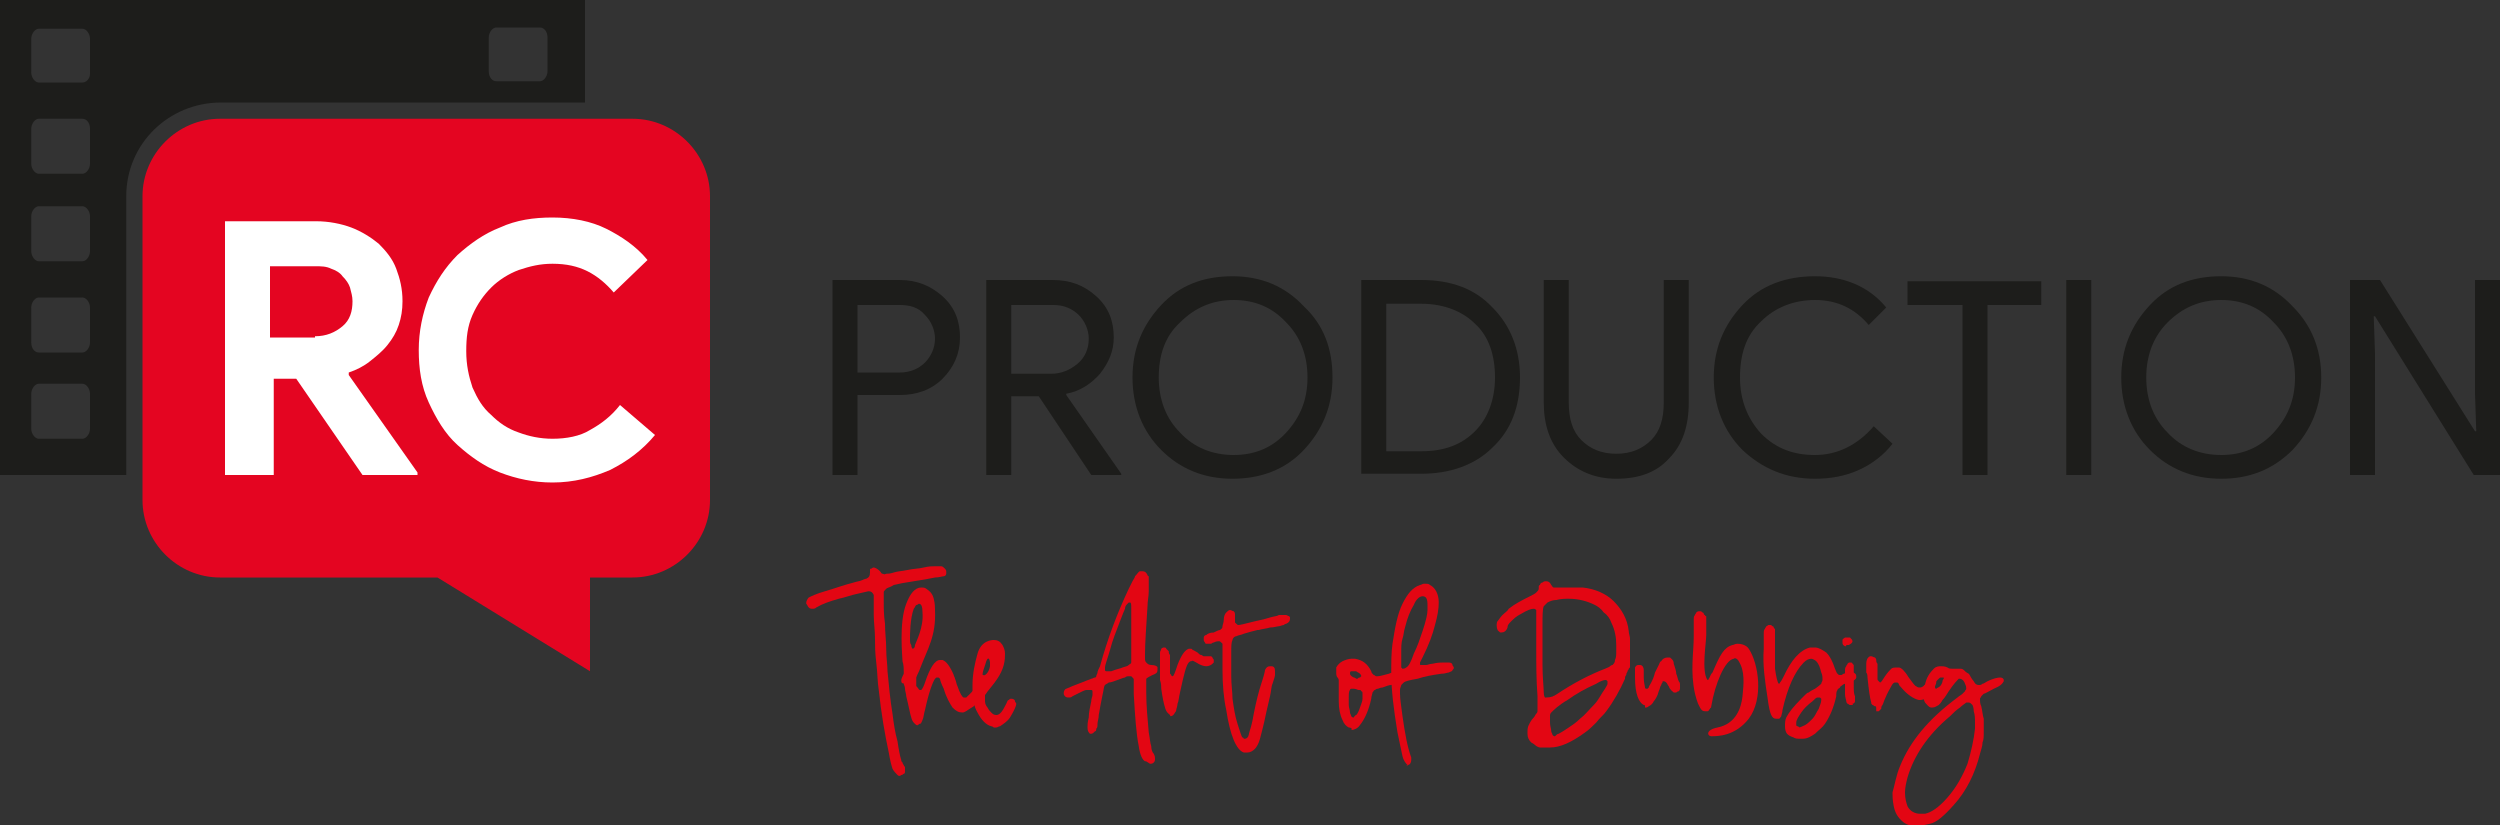 <?xml version="1.0" encoding="utf-8"?>
<!-- Generator: Adobe Illustrator 25.2.0, SVG Export Plug-In . SVG Version: 6.00 Build 0)  -->
<svg version="1.1" id="logo_kombi" xmlns="http://www.w3.org/2000/svg" xmlns:xlink="http://www.w3.org/1999/xlink" x="0px" y="0px"
	 viewBox="0 0 200 66" style="enable-background:new 0 0 200 66;" xml:space="preserve">
<rect x="0" y="0" width="200" height="66" fill="#333333" stroke="none"/>
<style type="text/css">
	.st0{fill:#E40521;}
	.st1{fill:#1D1D1B;}
	.st2{fill:#FFFFFF;}
	.st3{fill:#E30613;}
</style>
<g id="logo_kombi_1_">
	<g id="wort-_x2F_bildmarke">
		<path class="st0" d="M50.6,9.5h-33c-3.4,0-6.2,2.8-6.2,6.2V40c0,3.4,2.8,6.2,6.2,6.2H35l12.2,7.5l0-7.5h3.4c3.4,0,6.2-2.8,6.2-6.2
			V15.7C56.8,12.3,54,9.5,50.6,9.5z"/>
		<path id="black" class="st1" d="M10.1,15.7c0-4.2,3.4-7.5,7.6-7.5h29.1V0H0v38h10.1V15.7z M39.1,3c0-0.4,0.3-0.8,0.6-0.8h3.5
			c0.3,0,0.6,0.3,0.6,0.8v2.7c0,0.4-0.3,0.8-0.6,0.8h-3.5c-0.3,0-0.6-0.3-0.6-0.8V3z M7.2,34.3c0,0.4-0.3,0.8-0.6,0.8H3.1
			c-0.3,0-0.6-0.4-0.6-0.8v-2.8c0-0.4,0.3-0.8,0.6-0.8h3.5c0.3,0,0.6,0.4,0.6,0.8V34.3z M7.2,27.4c0,0.4-0.3,0.8-0.6,0.8H3.1
			c-0.3,0-0.6-0.3-0.6-0.8v-2.8c0-0.4,0.3-0.8,0.6-0.8h3.5c0.3,0,0.6,0.4,0.6,0.8V27.4z M7.2,20.1c0,0.4-0.3,0.8-0.6,0.8H3.1
			c-0.3,0-0.6-0.4-0.6-0.8v-2.8c0-0.4,0.3-0.8,0.6-0.8h3.5c0.3,0,0.6,0.4,0.6,0.8V20.1z M7.2,13.1c0,0.4-0.3,0.8-0.6,0.8H3.1
			c-0.3,0-0.6-0.4-0.6-0.8v-2.8c0-0.4,0.3-0.8,0.6-0.8h3.5c0.3,0,0.6,0.3,0.6,0.8V13.1z M6.6,6.6H3.1c-0.3,0-0.6-0.4-0.6-0.8V3.1
			c0-0.4,0.3-0.8,0.6-0.8h3.5c0.3,0,0.6,0.4,0.6,0.8v2.8C7.2,6.3,6.9,6.6,6.6,6.6"/>
		<g>
			<path class="st2" d="M17.8,17.7h7.5c1,0,2,0.2,2.8,0.5c0.8,0.3,1.6,0.8,2.2,1.3c0.6,0.6,1.1,1.2,1.4,2c0.3,0.8,0.5,1.6,0.5,2.6
				c0,0.7-0.1,1.3-0.3,1.9c-0.2,0.6-0.5,1.1-0.9,1.6c-0.4,0.5-0.9,0.9-1.4,1.3c-0.5,0.4-1.1,0.7-1.7,0.9l0,0.2l5.5,7.8V38h-4.4
				l-5.3-7.7h-1.8V38h-3.9V17.7z M25.2,26.9c0.9,0,1.6-0.3,2.2-0.8c0.6-0.5,0.8-1.2,0.8-2c0-0.4-0.1-0.7-0.2-1.1
				c-0.1-0.3-0.3-0.6-0.6-0.9c-0.2-0.3-0.6-0.5-0.9-0.6c-0.4-0.2-0.8-0.2-1.3-0.2h-3.6v5.7H25.2z"/>
			<path class="st2" d="M52.4,34.8c-1,1.2-2.2,2.1-3.6,2.8c-1.4,0.6-2.9,1-4.6,1c-1.5,0-2.9-0.3-4.2-0.8c-1.3-0.5-2.4-1.3-3.4-2.2
				c-1-0.9-1.7-2.1-2.3-3.4c-0.6-1.3-0.8-2.7-0.8-4.2c0-1.5,0.3-2.9,0.8-4.2c0.6-1.3,1.3-2.4,2.3-3.4c1-0.9,2.1-1.7,3.4-2.2
				c1.3-0.6,2.7-0.8,4.2-0.8c1.6,0,3.1,0.3,4.3,0.9c1.2,0.6,2.4,1.4,3.3,2.5l-2.7,2.6c-0.6-0.7-1.3-1.3-2.1-1.7
				c-0.8-0.4-1.7-0.6-2.8-0.6c-1,0-1.8,0.2-2.7,0.5c-0.8,0.3-1.6,0.8-2.2,1.4c-0.6,0.6-1.1,1.3-1.5,2.2c-0.4,0.9-0.5,1.8-0.5,2.9
				c0,1.1,0.2,2,0.5,2.9c0.4,0.9,0.8,1.6,1.5,2.2c0.6,0.6,1.3,1.1,2.2,1.4c0.8,0.3,1.7,0.5,2.7,0.5c1.1,0,2.2-0.2,3-0.7
				c0.9-0.5,1.7-1.1,2.4-2L52.4,34.8z"/>
		</g>
		<g id="wording">
			<path class="st1" d="M68.6,31.7V38h-2V22.4H72c1.4,0,2.5,0.5,3.4,1.3c1,0.9,1.4,2,1.4,3.3c0,1.3-0.5,2.4-1.4,3.3
				c-0.9,0.9-2.1,1.3-3.4,1.3H68.6z M68.6,24.4v5.4H72c0.8,0,1.5-0.3,2-0.8c0.5-0.5,0.8-1.2,0.8-1.9c0-0.7-0.3-1.4-0.8-1.9
				c-0.5-0.6-1.2-0.8-2-0.8H68.6z"/>
			<path class="st1" d="M80.9,38h-2V22.4h5.3c1.4,0,2.5,0.4,3.5,1.3c1,0.9,1.4,2,1.4,3.3c0,1.1-0.4,2-1.1,2.9
				c-0.7,0.8-1.6,1.4-2.7,1.6l0,0.1l4.4,6.3V38h-2.4l-4.2-6.3h-2.2V38z M80.9,24.4v5.5h3.2c0.8,0,1.5-0.3,2.1-0.8
				c0.6-0.5,0.9-1.2,0.9-2c0-0.7-0.3-1.4-0.8-1.9c-0.5-0.5-1.2-0.8-2-0.8H80.9z"/>
			<path class="st1" d="M106.6,30.2c0,2.3-0.8,4.2-2.3,5.8c-1.5,1.6-3.5,2.3-5.7,2.3c-2.3,0-4.2-0.8-5.7-2.3
				c-1.5-1.5-2.3-3.5-2.3-5.8c0-2.3,0.8-4.2,2.3-5.8c1.5-1.6,3.4-2.3,5.7-2.3c2.3,0,4.2,0.8,5.7,2.4C105.9,26,106.6,27.9,106.6,30.2
				z M92.7,30.2c0,1.8,0.6,3.3,1.7,4.4c1.1,1.2,2.6,1.8,4.3,1.8c1.7,0,3.1-0.6,4.2-1.8c1.1-1.2,1.7-2.6,1.7-4.4
				c0-1.8-0.6-3.3-1.7-4.4c-1.1-1.2-2.5-1.8-4.2-1.8c-1.7,0-3.1,0.6-4.3,1.8C93.2,26.9,92.7,28.4,92.7,30.2z"/>
			<path class="st1" d="M108.9,38V22.4h4.8c2.4,0,4.3,0.7,5.7,2.2c1.4,1.4,2.2,3.3,2.2,5.6c0,2.3-0.7,4.2-2.2,5.6
				c-1.4,1.4-3.4,2.1-5.7,2.1H108.9z M110.9,24.4v11.7h2.8c1.8,0,3.2-0.5,4.3-1.6c1-1,1.6-2.5,1.6-4.3c0-1.8-0.5-3.3-1.6-4.3
				c-1-1-2.5-1.6-4.3-1.6H110.9z"/>
			<path class="st1" d="M129.3,38.3c-1.7,0-3.1-0.6-4.2-1.7c-1.1-1.1-1.6-2.6-1.6-4.4v-9.8h2v9.8c0,1.3,0.3,2.3,1,3
				c0.7,0.7,1.6,1.1,2.8,1.1c1.2,0,2.1-0.4,2.8-1.1c0.7-0.7,1-1.7,1-3v-9.8h2v9.8c0,1.9-0.5,3.4-1.6,4.5
				C132.5,37.8,131.1,38.3,129.3,38.3z"/>
			<path class="st1" d="M145.2,38.3c-2.3,0-4.2-0.8-5.8-2.3c-1.5-1.5-2.3-3.5-2.3-5.8c0-2.3,0.8-4.2,2.3-5.8
				c1.5-1.6,3.5-2.3,5.8-2.3c2.3,0,4.3,0.8,5.7,2.5l-1.4,1.4c-1.1-1.3-2.5-2-4.3-2c-1.7,0-3.2,0.6-4.3,1.7c-1.2,1.1-1.7,2.6-1.7,4.5
				c0,1.8,0.6,3.3,1.7,4.5c1.2,1.2,2.6,1.7,4.3,1.7c1.8,0,3.4-0.8,4.7-2.3l1.5,1.4c-0.7,0.9-1.6,1.6-2.7,2.1
				C147.6,38.1,146.4,38.3,145.2,38.3z"/>
			<path class="st1" d="M159,24.4V38h-2V24.4h-4.4v-1.9h10.7v1.9H159z"/>
			<path class="st1" d="M167.3,38h-2V22.4h2V38z"/>
			<path class="st1" d="M185.7,30.2c0,2.3-0.8,4.2-2.3,5.8c-1.6,1.6-3.5,2.3-5.7,2.3c-2.3,0-4.2-0.8-5.7-2.3
				c-1.5-1.5-2.3-3.5-2.3-5.8c0-2.3,0.8-4.2,2.3-5.8c1.5-1.6,3.4-2.3,5.7-2.3c2.3,0,4.2,0.8,5.7,2.4C184.9,26,185.7,27.9,185.7,30.2
				z M171.7,30.2c0,1.8,0.6,3.3,1.7,4.4c1.1,1.2,2.6,1.8,4.3,1.8c1.7,0,3.1-0.6,4.2-1.8c1.1-1.2,1.7-2.6,1.7-4.4
				c0-1.8-0.6-3.3-1.7-4.4c-1.1-1.2-2.5-1.8-4.2-1.8c-1.7,0-3.1,0.6-4.3,1.8C172.3,26.9,171.7,28.4,171.7,30.2z"/>
			<path class="st1" d="M190,38h-2V22.4h2.4l7.6,12.1h0.1l-0.1-3v-9.1h2V38h-2.1L190,25.3h-0.1l0.1,3V38z"/>
		</g>
	</g>
	<g id="claim">
		<path class="st3" d="M71.8,62c-0.1-0.1-0.3-0.3-0.4-0.5c-0.1-0.3-0.2-0.7-0.3-1.3c-0.3-1.4-0.6-3.1-0.8-5
			c-0.1-0.6-0.1-1.4-0.2-2.2c-0.1-0.8-0.1-1.4-0.1-1.9c0-0.7-0.1-1.3-0.1-1.9c0-0.4,0-0.8,0-1.1c0-0.3,0-0.5,0-0.5
			c-0.1-0.2-0.2-0.3-0.4-0.3c-0.1,0-0.4,0.1-0.9,0.2c-0.5,0.1-1,0.3-1.5,0.4c-0.7,0.2-1.3,0.4-1.8,0.7c-0.1,0.1-0.2,0.1-0.3,0.1
			c0,0,0,0,0,0c-0.1,0-0.2,0-0.3-0.1c-0.1-0.1-0.1-0.2-0.2-0.3c0,0,0,0,0-0.1c0-0.1,0.1-0.3,0.2-0.4c0.2-0.1,0.6-0.3,1.3-0.5
			c0.7-0.2,1.5-0.5,2.3-0.7c0.3-0.1,0.5-0.1,0.7-0.2c0.2-0.1,0.3-0.1,0.3-0.1c0.2-0.1,0.3-0.2,0.3-0.5c0-0.1,0-0.1,0-0.2
			c0-0.1,0-0.1,0.1-0.1c0.1-0.1,0.2-0.1,0.2-0.1c0.1,0,0.3,0.1,0.5,0.3c0.1,0.1,0.1,0.2,0.2,0.2c0.1,0,0.1,0.1,0.3,0c0,0,0,0,0,0
			c0.1,0,0.3,0,0.6-0.1c0.3-0.1,0.6-0.1,1.1-0.2c0.4-0.1,0.9-0.1,1.3-0.2c0.4-0.1,0.7-0.1,0.9-0.1c0.1,0,0.2,0,0.3,0
			c0.1,0,0.1,0,0.2,0c0.1,0,0.2,0.1,0.3,0.2c0.1,0.1,0.1,0.2,0.1,0.2c0,0.1,0,0.1,0,0.2c0,0.1-0.1,0.2-0.2,0.2
			c-0.1,0-0.4,0.1-0.7,0.1c-0.5,0.1-1,0.2-1.7,0.3c-0.7,0.1-1.2,0.2-1.6,0.3C71.2,47,71,47,70.9,47.1c-0.2,0.2-0.2,0.2-0.2,0.3
			c0,0.1,0,0.3,0,0.8c0,0.5,0,1,0.1,1.7c0,0.7,0.1,1.4,0.1,2.1c0,0.6,0.1,1.2,0.1,1.7c0.1,1,0.2,2.2,0.4,3.4
			c0.1,0.8,0.2,1.5,0.4,2.2c0.1,0.7,0.2,1.2,0.3,1.5c0,0.1,0,0.1,0.1,0.2c0,0.1,0.1,0.2,0.1,0.2c0,0.1,0.1,0.1,0.1,0.2
			c0,0.1,0,0.1,0,0.2c0,0.2,0,0.3-0.1,0.3c-0.1,0.1-0.2,0.1-0.2,0.1C72,62.1,71.9,62.1,71.8,62z"/>
		<path class="st3" d="M73.3,58c-0.1-0.1-0.3-0.2-0.4-0.6c-0.1-0.3-0.2-0.9-0.4-1.7c0-0.2-0.1-0.4-0.1-0.6c0-0.2-0.1-0.3-0.1-0.4
			c0-0.1-0.2,0.1-0.2-0.3c0-0.1,0.2-0.5,0.2-0.5c0-0.1,0-0.1,0-0.2c0-0.2,0-0.5-0.1-0.8c0-0.3-0.3-3.1,0.3-4.6
			c0.3-0.8,0.7-1.3,1.2-1.3c0.1,0,0.3,0,0.4,0.1c0.3,0.2,0.5,0.4,0.6,0.8c0.1,0.4,0.1,0.7,0.1,0.9c0.1,2.1-0.6,3.1-1.2,4.7
			c-0.1,0.3-0.2,0.4-0.3,0.7c0,0.1,0,0.2,0,0.3c0,0.1,0,0.2,0,0.3c0,0.1,0,0.1,0.1,0.2c0.1,0.1,0.1,0.2,0.2,0.2c0,0,0,0,0.1,0
			c0.1-0.1,0.2-0.3,0.3-0.6c0.4-1.2,0.8-1.8,1.2-1.8c0.1,0,0.1,0,0.2,0c0.3,0.1,0.6,0.5,0.9,1.2c0,0.1,0.1,0.2,0.1,0.3
			c0.1,0.2,0.1,0.4,0.2,0.6c0.2,0.6,0.4,0.9,0.5,0.9c0,0,0.1,0,0.1,0c0,0,0.1,0,0.1,0c0,0,0.1-0.1,0.1-0.1c0.1-0.1,0.6-0.5,0.8-1.1
			c0.1-0.4-0.1-0.6,0-0.6c0.1,0,0.2-0.1,0.2-0.1c0.1,0,0.2,0.1,0.3,0.2c0,0.1,0.1,0.2,0.1,0.3c0,0.1-0.1,0.2-0.1,0.4
			c0.2,0.9-0.6,1.4-0.8,1.7C77.4,56.8,77.2,57,77,57c-0.3,0-0.5-0.1-0.8-0.4c-0.2-0.3-0.5-0.8-0.7-1.5c-0.2-0.4-0.3-0.7-0.3-0.8
			c-0.1-0.1-0.1-0.1-0.2-0.1c-0.1,0-0.1,0-0.2,0.1c-0.2,0.3-0.5,1.1-0.8,2.5c-0.1,0.3-0.1,0.6-0.2,0.8c-0.1,0.2-0.1,0.3-0.2,0.3
			c-0.1,0-0.1,0.1-0.2,0.1C73.4,58.1,73.4,58,73.3,58z M73.2,51.6c0.1-0.3,0.7-1.4,0.6-2.6c0-0.5-0.1-0.7-0.3-0.7
			c0,0-0.1,0.1-0.2,0.1c-0.1,0.1-0.1,0.2-0.2,0.3c-0.3,0.8-0.3,2.1-0.3,2.4c0,0.2,0,0.4,0.1,0.5c0,0.2,0.1,0.3,0.1,0.3
			C73.1,51.9,73.2,51.8,73.2,51.6z"/>
		<path class="st3" d="M79.3,58.1c-0.4-0.1-0.8-0.5-1.1-1.1c-0.3-0.5-0.4-1.1-0.4-1.9c0-0.1,0-0.2,0-0.3c0-0.9,0.2-1.8,0.4-2.5
			c0.3-1.1,1.2-1.1,1.3-1.1c0.3,0,0.5,0.1,0.7,0.4c0.1,0.2,0.2,0.4,0.2,0.7c0,0.2,0,0.5-0.1,0.9c-0.2,0.8-0.8,1.5-1.2,2
			c-0.1,0.1-0.2,0.3-0.3,0.4c0,0.1,0,0.1,0,0.1c0,0,0,0,0,0.1c0,0,0,0,0,0.1c0,0,0,0.1,0,0.2c0,0.2,0.1,0.4,0.2,0.5
			c0.1,0.2,0.2,0.3,0.3,0.4c0.1,0.1,0.2,0.2,0.4,0.2c0.3,0,0.5-0.3,0.8-0.9c0.1-0.2,0.1-0.3,0.2-0.3c0.1-0.1,0.1-0.1,0.2-0.1
			c0.2,0,0.3,0.1,0.3,0.2c0,0.1,0.1,0.1,0.1,0.2c0,0.2-0.2,0.6-0.5,1.1c-0.2,0.3-0.5,0.5-0.8,0.7c-0.1,0-0.2,0.1-0.3,0.1
			c-0.1,0-0.1,0-0.2,0C79.4,58.1,79.3,58.1,79.3,58.1z M79.2,53.3c0-0.1,0-0.1,0-0.2c0,0,0,0,0-0.1c0-0.1-0.1-0.6-0.3-0.1
			c0,0.1-0.5,1.3-0.2,1.1C78.7,54.1,79.1,53.9,79.2,53.3z"/>
		<path class="st3" d="M91.6,60.9c-0.2-0.1-0.4-0.5-0.5-1.2c-0.2-1-0.3-2.4-0.4-4.2c0-0.3,0-0.5,0-0.7c0-0.2,0-0.3,0-0.4
			c0-0.1,0-0.1-0.1-0.2c0,0-0.1-0.1-0.1-0.1c0,0-0.1,0-0.2,0c-0.1,0-0.2,0-0.3,0.1c-0.1,0-0.3,0.1-0.6,0.2c-0.3,0.1-0.5,0.2-0.7,0.2
			c-0.1,0.1-0.2,0.1-0.3,0.2c-0.1,0.1-0.1,0.4-0.2,0.8c-0.1,0.5-0.2,1-0.3,1.6c0,0.3-0.1,0.5-0.1,0.7c0,0.2,0,0.3-0.1,0.4
			c0,0.1,0,0.2-0.1,0.2c0,0-0.1,0.1-0.1,0.1c-0.1,0.1-0.2,0.1-0.2,0.1c0,0-0.1,0-0.1,0c-0.1-0.1-0.2-0.2-0.2-0.5
			c0-0.2,0-0.4,0.1-0.8c0-0.4,0.1-0.8,0.2-1.3c0-0.2,0.1-0.4,0.1-0.5c0-0.1,0-0.2,0-0.2c0,0,0-0.1,0-0.1c0-0.1-0.1-0.1-0.1-0.1
			c0,0-0.1,0-0.1,0s0,0-0.1,0c0,0-0.1,0-0.2,0c-0.1,0-0.3,0.1-0.5,0.2c-0.2,0.1-0.4,0.2-0.6,0.3c-0.1,0.1-0.2,0.1-0.3,0.1
			c-0.1,0-0.2,0-0.3-0.1c-0.1-0.1-0.1-0.2-0.1-0.2c0,0,0-0.1,0-0.1c0-0.1,0.1-0.3,0.2-0.3c0.2-0.1,0.7-0.3,1.5-0.6
			c0.2-0.1,0.3-0.1,0.5-0.2c0.1,0,0.2-0.1,0.3-0.1c0.1,0,0.1-0.1,0.1-0.1c0-0.1,0.1-0.2,0.1-0.3c0-0.1,0.1-0.3,0.2-0.5
			c0.6-2.2,1.4-4.3,2.3-6.2c0.1-0.2,0.2-0.4,0.3-0.6c0.1-0.2,0.2-0.3,0.2-0.4c0.2-0.2,0.3-0.4,0.4-0.4c0.1,0,0.2,0,0.2,0
			c0.2,0,0.3,0.1,0.4,0.3c0,0,0,0.1,0.1,0.1c0,0,0,0.1,0,0.1c0,0.1,0,0.1,0,0.1c0,0.1,0,0.1,0,0.2c0,0.1,0,0.4,0,0.8
			c0,0.4-0.1,0.8-0.1,1.2c-0.1,1.7-0.2,2.9-0.2,3.8c0,0.1,0,0.2,0,0.3c0,0.2,0,0.3,0.1,0.4c0.1,0.1,0.2,0.2,0.4,0.2
			c0.3,0,0.5,0.1,0.5,0.2c0,0.1,0,0.2,0,0.2c0,0.2-0.1,0.3-0.4,0.4c-0.2,0.1-0.4,0.2-0.5,0.3c0,0,0,0.1,0,0.2c0,0.1,0,0.2,0,0.3
			c0,0.1,0,0.4,0,0.6c0,1,0.1,2.1,0.2,3.2c0.1,0.5,0.1,0.8,0.2,1.1c0,0.3,0.1,0.5,0.2,0.6c0.1,0.2,0.1,0.3,0.1,0.4c0,0,0,0,0,0
			c0,0.1,0,0.2-0.1,0.3c-0.1,0.1-0.2,0.1-0.3,0.1C91.7,60.9,91.7,60.9,91.6,60.9z M89.8,53.4c0.3-0.1,0.4-0.1,0.5-0.2
			c0.1-0.1,0.2-0.1,0.2-0.2c0,0,0-0.1,0-0.2c0-0.1,0-0.2,0-0.3c0-0.1,0-0.2,0-0.4c0-0.3,0-0.6,0-0.8c0-0.2,0-0.5,0-0.8
			c0-0.3,0-0.6,0-0.8c0-0.5,0-0.9,0-1.1c0-0.2,0-0.4-0.1-0.4c0,0,0,0-0.1,0c0,0,0,0,0,0c0,0,0,0-0.1,0.1c-0.1,0.1-0.2,0.2-0.2,0.4
			c-0.1,0.2-0.2,0.5-0.4,1c-0.3,0.8-0.6,1.5-0.8,2.3c-0.2,0.7-0.4,1.2-0.4,1.4c0,0,0,0,0,0.1c0,0,0,0.1,0,0.1c0,0,0,0.1,0.1,0.1
			c0,0,0.1,0,0.1,0c0,0,0.1,0,0.1,0c0.1,0,0.1,0,0.2,0C89.4,53.5,89.6,53.5,89.8,53.4z"/>
		<path class="st3" d="M93.6,57.2c-0.1-0.1-0.3-0.2-0.4-0.6c-0.1-0.3-0.2-0.8-0.3-1.5c0-0.2,0-0.4-0.1-0.7c0-0.3,0-0.6,0-0.8
			c0-0.2,0-0.4,0-0.6c0-0.4,0-0.7,0-0.8c0-0.1,0.1-0.2,0.1-0.3c0.1-0.1,0.2-0.1,0.2-0.1c0.1,0,0.2,0,0.2,0.1
			c0.1,0.1,0.1,0.1,0.2,0.2c0,0.1,0,0.2,0.1,0.3c0,0,0,0.1,0,0.2c0,0.1,0,0.2,0,0.4c0,0.2,0,0.3,0,0.4c0,0.2,0,0.3,0,0.4
			c0,0.1,0,0.1,0.1,0.2c0,0,0,0.1,0.1,0.1c0,0,0,0,0,0c0,0,0,0,0,0c0.1,0,0.2-0.3,0.4-0.9c0.3-0.8,0.6-1.2,0.9-1.3c0,0,0,0,0.1,0
			c0.1,0,0.2,0,0.2,0.1c0.1,0,0.2,0.1,0.4,0.2c0.1,0.1,0.2,0.2,0.3,0.2c0.1,0,0.1,0.1,0.2,0.1c0.1,0,0.2,0,0.3,0c0.1,0,0.2,0,0.2,0
			c0.1,0,0.1,0,0.1,0c0,0,0,0,0.1,0.1c0,0.1,0.1,0.1,0.1,0.2c0,0.1,0,0.1,0,0.2c0,0-0.1,0.1-0.1,0.1c-0.1,0.1-0.3,0.2-0.5,0.2
			c-0.2,0-0.5-0.1-0.8-0.3c-0.2-0.1-0.3-0.2-0.4-0.1c-0.1,0-0.1,0-0.2,0.1c-0.2,0.2-0.4,1-0.7,2.4c-0.1,0.4-0.1,0.7-0.2,0.9
			c0,0.2-0.1,0.4-0.1,0.5c0,0.1-0.1,0.2-0.1,0.2c-0.1,0.2-0.2,0.3-0.4,0.3C93.7,57.3,93.6,57.3,93.6,57.2z"/>
		<path class="st3" d="M99.5,60.2c-0.6-0.2-1.1-1.4-1.4-3.4c-0.2-0.9-0.3-2-0.3-3.2c0-0.4,0-0.9,0-1.4c0-0.3,0-0.4,0-0.7
			c0,0-0.1-0.1-0.1-0.1c-0.1-0.1-0.1-0.1-0.2-0.1c-0.1,0-0.2,0-0.4,0.1c-0.1,0-0.2,0.1-0.2,0.1c-0.1,0-0.2,0-0.2,0c0,0,0,0-0.1,0
			c0,0-0.1,0-0.1,0c0,0-0.1,0-0.1-0.1c-0.1-0.1-0.1-0.2-0.1-0.2c0-0.1,0-0.1,0-0.2c0-0.1,0.1-0.2,0.2-0.2c0.1-0.1,0.3-0.2,0.6-0.2
			c0.2-0.1,0.4-0.2,0.5-0.2c0.1-0.1,0.2-0.1,0.2-0.3c0-0.1,0.1-0.3,0.1-0.5c0-0.3,0.1-0.5,0.2-0.6c0.1-0.1,0.2-0.2,0.3-0.2
			c0.1,0,0.2,0.1,0.3,0.1c0.1,0.1,0.1,0.2,0.1,0.3c0,0.1,0,0.1,0,0.2c0,0.1,0,0.2,0,0.2c0,0.1,0,0.2,0,0.2C99,50,99,50,99.1,50
			c0,0,0,0,0,0c0.1,0,0.5-0.1,1.3-0.3c0.5-0.1,0.9-0.2,1.2-0.3c0.3-0.1,0.6-0.1,0.7-0.2c0.2,0,0.3,0,0.4,0c0.1,0,0.1,0,0.2,0
			c0.2,0.1,0.3,0.1,0.3,0.2c0,0.1,0,0.1,0,0.1c0,0.2-0.1,0.3-0.3,0.4c0,0-0.1,0-0.2,0.1c-0.1,0-0.3,0.1-0.4,0.1
			c-0.1,0-0.4,0.1-0.7,0.1c-0.3,0.1-0.6,0.1-0.9,0.2c0,0-0.1,0-0.1,0c-0.4,0.1-0.8,0.2-1.1,0.3c-0.2,0.1-0.4,0.1-0.6,0.2
			c-0.1,0-0.2,0.1-0.2,0.1c0,0-0.1,0.1-0.1,0.2c0,0,0,0,0,0c-0.1,0.2-0.1,0.5-0.1,1c0,0.5,0,1,0,1.5c0,0.2,0,0.2,0,0.4
			c0,0.7,0.1,1.3,0.1,1.8c0.1,0.7,0.2,1.4,0.4,2c0.2,0.6,0.3,1,0.4,1.1c0,0,0.1,0,0.1,0.1c0,0,0.1,0,0.1,0c0.1,0,0.2-0.1,0.2-0.1
			c0.1-0.1,0.1-0.3,0.2-0.6c0.1-0.3,0.2-0.7,0.3-1.3c0.2-1,0.4-1.8,0.6-2.4c0.2-0.6,0.3-1,0.3-1.1c0.1-0.2,0.2-0.3,0.4-0.3
			c0,0,0,0,0.1,0c0.2,0,0.3,0.1,0.3,0.4c0,0,0,0,0,0c0,0.1,0,0.2,0,0.3c0,0.1-0.1,0.4-0.2,0.7c-0.1,0.2-0.1,0.6-0.2,1
			c-0.1,0.4-0.2,0.9-0.3,1.3c-0.2,1-0.4,1.7-0.5,2.1c-0.1,0.4-0.3,0.7-0.4,0.8c-0.2,0.2-0.4,0.3-0.6,0.3
			C99.7,60.2,99.6,60.2,99.5,60.2z"/>
		<path class="st3" d="M107.9,58.2c-0.2-0.1-0.4-0.3-0.5-0.6c-0.2-0.4-0.3-0.9-0.3-1.5c0-0.1,0-0.3,0-0.4c0-0.3,0-0.6,0-0.8
			c0-0.2,0-0.3,0-0.4c0-0.1,0-0.2-0.1-0.3c-0.1-0.1-0.1-0.3-0.1-0.3c0-0.1,0-0.1,0-0.2c0-0.1,0-0.2,0-0.3c0.1-0.2,0.3-0.4,0.5-0.5
			c0.2-0.1,0.5-0.2,0.7-0.2c0.1,0,0.2,0,0.3,0c0.6,0.1,1,0.4,1.3,1c0,0.1,0.1,0.2,0.1,0.2c0.1,0.1,0.1,0.1,0.1,0.1
			c0.1,0,0.1,0.1,0.2,0.1c0,0,0.1,0,0.1,0c0.2,0,0.5-0.1,0.9-0.2c0.2-0.1,0.4-0.1,0.5-0.1c0.2,0,0.3,0.1,0.4,0.3c0,0,0,0,0,0.1
			c0,0.1,0,0.1-0.1,0.2c0,0.1-0.1,0.2-0.2,0.2c-0.1,0.1-0.2,0.1-0.4,0.2c-0.2,0-0.4,0.1-0.7,0.2c-0.2,0-0.3,0.1-0.4,0.1
			c-0.1,0-0.2,0.1-0.2,0.1c-0.1,0-0.1,0.1-0.2,0.2c0,0.1-0.1,0.3-0.1,0.5c-0.2,0.9-0.5,1.6-0.9,2.1c-0.2,0.3-0.5,0.4-0.7,0.4
			C108.2,58.3,108.1,58.2,107.9,58.2z M108.5,57.2c0.1-0.1,0.2-0.3,0.3-0.6c0.1-0.3,0.2-0.5,0.2-0.7c0-0.2,0-0.3,0-0.4
			c0-0.1,0-0.2-0.1-0.2c0-0.1-0.1-0.1-0.2-0.1c-0.1,0-0.2-0.1-0.4-0.1c0,0-0.1,0-0.1,0c0,0-0.1,0-0.1,0c0,0-0.1,0-0.1,0.1
			c-0.1,0.1-0.1,0.3-0.1,0.7c0,0.1,0,0.3,0,0.5c0,0.2,0.1,0.4,0.1,0.6c0,0.1,0.1,0.2,0.1,0.3c0.1,0.1,0.1,0.1,0.2,0.1
			C108.4,57.2,108.5,57.2,108.5,57.2z M108.8,54.2c0,0,0.1-0.1,0.1-0.1c0,0,0,0,0,0c0-0.1-0.1-0.2-0.1-0.2c-0.1-0.1-0.2-0.1-0.3-0.2
			c-0.1,0-0.1,0-0.2,0c-0.1,0-0.1,0-0.2,0c-0.1,0-0.1,0.1-0.1,0.2c0,0.1,0.1,0.2,0.3,0.3c0.1,0,0.2,0.1,0.2,0.1c0.1,0,0.1,0,0.1,0
			C108.7,54.2,108.7,54.2,108.8,54.2z"/>
		<path class="st3" d="M112.6,61.2c-0.1-0.1-0.3-0.3-0.4-0.7c-0.1-0.4-0.2-1-0.4-1.9c-0.3-1.8-0.5-3.4-0.5-4.8c0-0.8,0-1.6,0.1-2.3
			c0.2-1.3,0.4-2.4,0.8-3.2c0.4-0.8,0.8-1.3,1.4-1.5c0.1,0,0.2-0.1,0.3-0.1c0,0,0,0,0.1,0c0.2,0,0.3,0,0.4,0.1
			c0.4,0.2,0.7,0.7,0.7,1.4c0,0.5-0.1,1.1-0.3,1.8c-0.2,0.8-0.5,1.6-1,2.6c-0.1,0.2-0.2,0.4-0.2,0.4c0,0.1,0,0.1,0,0.1
			c0,0.1,0,0.1,0.1,0.1c0,0,0.1,0,0.1,0c0,0,0.1,0,0.1,0c0.1,0,0.1,0,0.2,0c0.1,0,0.3-0.1,0.5-0.1c0.4-0.1,0.7-0.1,0.9-0.1
			c0.1,0,0.3,0,0.3,0c0.1,0,0.1,0,0.1,0c0.2,0,0.3,0.1,0.3,0.2c0,0.1,0.1,0.1,0.1,0.2c0,0.1,0,0.1-0.1,0.2c0,0.1-0.1,0.1-0.3,0.2
			c-0.1,0-0.3,0.1-0.6,0.1c-0.7,0.1-1.3,0.2-1.9,0.4c-0.6,0.1-1,0.2-1.1,0.3c0,0-0.1,0.1-0.1,0.1c0,0-0.1,0.1-0.1,0.1
			c0,0.1-0.1,0.2-0.1,0.4c0,0.1,0,0.2,0,0.3c0,0.4,0.1,1,0.2,1.8c0.2,1.4,0.4,2.5,0.7,3.3c0,0.1,0,0.2,0,0.2c0,0.2-0.1,0.4-0.3,0.4
			c0,0-0.1,0-0.1,0C112.7,61.3,112.6,61.3,112.6,61.2z M112.5,53.4c0.2-0.1,0.4-0.5,0.6-1.1c0.3-0.6,0.5-1.2,0.7-1.8
			c0.3-0.9,0.4-1.4,0.4-1.7c0-0.3,0-0.4,0-0.4c0-0.5-0.1-0.7-0.4-0.7c-0.2,0-0.5,0.2-0.7,0.7c-0.3,0.5-0.5,1-0.7,1.8
			c-0.1,0.3-0.1,0.6-0.2,0.9c-0.1,0.3-0.1,0.7-0.1,1c0,0.2,0,0.4,0,0.5c0,0.1,0,0.3,0,0.3c0,0.1,0,0.1,0,0.2c0,0.1,0,0.2,0,0.3
			c0,0,0.1,0.1,0.1,0.1C112.4,53.5,112.5,53.4,112.5,53.4z"/>
		<path class="st3" d="M123.2,59.8c-0.1,0-0.3-0.1-0.4-0.2c-0.1-0.1-0.3-0.2-0.3-0.2c-0.2-0.2-0.3-0.4-0.3-0.7c0-0.1,0-0.1,0-0.1
			c0-0.2,0-0.4,0.1-0.6c0.1-0.2,0.2-0.4,0.4-0.6c0.1-0.1,0.1-0.2,0.2-0.3c0.1-0.1,0.1-0.2,0.1-0.2c0,0,0-0.1,0-0.2c0,0,0-0.1,0-0.1
			c0-0.2,0-0.5,0-0.9c-0.1-1.3-0.1-2.6-0.1-3.7c0-0.4,0-0.8,0-1.2c0-0.4,0-0.7,0-0.9c0-0.2,0-0.4,0-0.6c0-0.1,0-0.2,0-0.3
			c0-0.1,0-0.1,0-0.1c0,0,0-0.1,0-0.1c0,0-0.1-0.1-0.2-0.1c-0.2,0-0.5,0.1-1,0.4c-0.4,0.2-0.6,0.4-0.8,0.6c-0.2,0.2-0.3,0.3-0.3,0.5
			c-0.1,0.3-0.3,0.4-0.5,0.4c-0.1,0-0.1,0-0.2-0.1c-0.2-0.1-0.2-0.7-0.1-0.8c0.1-0.1,0.2-0.3,0.4-0.5c0.2-0.2,0.4-0.3,0.5-0.5
			c0.5-0.4,1.1-0.7,1.7-1c0.2-0.1,0.4-0.2,0.5-0.3c0.1-0.1,0.2-0.2,0.2-0.3c0,0,0-0.1,0-0.1c0-0.1,0-0.2,0.1-0.2
			c0-0.1,0.1-0.2,0.2-0.2c0.1-0.1,0.2-0.1,0.3-0.1c0.2,0,0.3,0.1,0.4,0.3c0.1,0.1,0.1,0.2,0.2,0.2c0.1,0,0.1,0,0.2,0
			c0.1,0,0.2,0,0.3,0c0.3,0,0.6,0,0.8,0c0.2,0,0.3,0,0.4,0c0.3,0,0.5,0,0.6,0c1,0.1,1.9,0.5,2.5,1.1c0.6,0.6,1.1,1.4,1.2,2.4
			c0,0.2,0.1,0.4,0.1,0.6c0,0.2,0,0.3,0,0.4c0,0.2,0,0.4,0,0.6c0,0.1,0,0.2,0,0.4c0,0.2,0,0.3,0,0.4c0,0.2,0,0.3,0,0.4
			c0,0.1,0,0.1-0.1,0.2c0,0.1-0.1,0.1-0.1,0.2c0,0.1-0.1,0.1-0.1,0.3c-0.1,0.1-0.1,0.2-0.1,0.3c-0.4,0.9-0.9,1.8-1.5,2.6
			c-0.2,0.3-0.5,0.5-0.8,0.9c-0.3,0.3-0.6,0.6-0.9,0.8c-1.1,0.8-2,1.2-2.8,1.2C123.4,59.8,123.3,59.8,123.2,59.8z M124.6,55.5
			c1.2-0.8,2.5-1.5,3.8-2c0.2-0.1,0.3-0.1,0.4-0.2c0.1-0.1,0.2-0.1,0.2-0.1c0.1-0.1,0.2-0.2,0.2-0.4c0.1-0.2,0.1-0.4,0.1-0.8
			c0-0.1,0-0.3,0-0.4c0-0.6-0.1-1.2-0.4-1.8c-0.1-0.3-0.3-0.6-0.6-0.8c-0.2-0.3-0.5-0.5-0.7-0.6c-0.6-0.3-1.3-0.5-2.1-0.5
			c-0.3,0-0.6,0-1,0.1c-0.3,0-0.5,0.1-0.7,0.2c-0.1,0.1-0.2,0.2-0.3,0.3c-0.1,0.2-0.1,0.8-0.1,1.5c0,0.8,0,1.4,0,2
			c0,0.4,0,0.8,0,1.2c0,1,0.1,1.8,0.1,2.2c0,0.3,0.1,0.4,0.1,0.4c0.1,0,0.1,0,0.1,0C124.1,55.8,124.3,55.7,124.6,55.5z M124.7,58.7
			c0.2-0.1,0.5-0.3,0.8-0.5c0.3-0.2,0.6-0.4,0.9-0.7c0.4-0.3,0.7-0.7,1.1-1.1c0.4-0.4,0.6-0.9,0.9-1.3c0.1-0.2,0.2-0.3,0.2-0.4
			c0-0.1,0-0.1,0-0.1c0-0.1,0-0.1,0-0.1c0,0-0.1-0.1-0.1-0.1c0,0-0.1,0-0.1,0c-0.1,0-0.4,0.1-0.7,0.3c-0.9,0.4-1.6,0.8-2.3,1.3
			c-0.7,0.4-1.1,0.8-1.3,1c-0.1,0.1-0.1,0.2-0.1,0.3c0,0.1,0,0.1,0,0.2c0,0.1,0,0.2,0,0.3c0,0.3,0.1,0.5,0.1,0.7
			c0,0.1,0.1,0.2,0.1,0.3c0.1,0.1,0.1,0.1,0.2,0.1C124.5,58.8,124.6,58.7,124.7,58.7z"/>
		<path class="st3" d="M131.5,56.4c-0.4-0.2-0.7-0.9-0.7-2.2c0-0.2,0-0.4,0-0.5c0-0.1,0-0.2,0-0.2c0,0,0-0.1,0-0.1
			c0.1-0.2,0.2-0.2,0.3-0.2c0,0,0.1,0,0.1,0c0.2,0,0.3,0.2,0.3,0.4c0,0,0,0.1,0,0.2c0,0.1,0,0.2,0,0.3c0,0,0,0.1,0,0.1
			c0,0.4,0.1,0.7,0.1,0.8c0,0,0,0.1,0.1,0.1c0,0,0,0,0,0c0,0,0,0,0.1,0c0,0,0.1-0.1,0.1-0.1c0-0.1,0.1-0.2,0.2-0.4
			c0.1-0.2,0.2-0.4,0.3-0.8c0.1-0.2,0.2-0.4,0.3-0.6c0.1-0.2,0.1-0.3,0.2-0.3c0.1-0.2,0.3-0.3,0.5-0.3c0.1,0,0.1,0,0.2,0
			c0.1,0.1,0.3,0.2,0.3,0.5c0.1,0.3,0.2,0.6,0.2,0.8c0.1,0.2,0.1,0.4,0.2,0.6c0.1,0.1,0.1,0.2,0.1,0.3c0,0.1,0,0.2,0,0.2
			c0,0.1,0,0.2-0.1,0.3c-0.1,0-0.2,0.1-0.2,0.1c-0.1,0-0.1,0-0.2,0c-0.1-0.1-0.3-0.2-0.4-0.5c-0.1-0.1-0.1-0.2-0.2-0.3
			c0,0-0.1-0.1-0.2-0.1c-0.1,0-0.1,0-0.1,0.1c0,0-0.1,0.1-0.1,0.2c-0.1,0.1-0.1,0.3-0.2,0.5c-0.1,0.4-0.3,0.7-0.4,0.8
			c-0.1,0.2-0.2,0.3-0.4,0.4c-0.1,0.1-0.2,0.1-0.2,0.1c-0.1,0-0.1,0-0.1,0C131.6,56.4,131.6,56.4,131.5,56.4z"/>
		<path class="st3" d="M136.9,58.9c-0.3,0-0.5-0.5,0.5-0.7c1.5-0.3,1.9-1.6,2-2.5c0.1-1,0.2-2-0.3-2.8c-0.1-0.2-0.3-0.3-0.4-0.2
			c-0.7,0.1-1.5,2-1.8,3.8c0,0.2-0.1,0.1-0.1,0.2c-0.1,0.1-0.1,0.2-0.2,0.2c-0.1,0-0.1,0-0.2,0c-0.2,0-0.3-0.1-0.4-0.3
			c-0.1-0.2-0.2-0.3-0.4-1.1c-0.4-1.8-0.1-3.3-0.1-4.6c0-0.2,0-0.3,0-0.5c0-0.3,0-0.6,0-0.8c0-0.2,0-0.3,0.1-0.4
			c0-0.1,0.1-0.1,0.1-0.2c0,0,0.1-0.1,0.2-0.1c0.1,0,0.1,0,0.1,0c0.1,0,0.1,0,0.2,0.1c0,0,0.1,0,0.1,0.1c0,0,0,0.1,0.1,0.1
			c0,0,0,0.1,0.1,0.1c0,0.1,0,0.1,0,0.3c0,0.1,0,0.3,0,0.6c0,0.2,0,0.4,0,0.6c0,0.6-0.4,2.9,0.1,3.6c0,0,0,0,0,0c0,0,0.1,0,0.1-0.1
			c0.1-0.1,0.1-0.3,0.3-0.5c0.6-1.4,0.9-2,1.6-2.2c0.1,0,0.2-0.1,0.4-0.1c0.3,0,0.7,0.1,0.9,0.4c0.8,1.2,1.2,4,0,5.6
			C138.8,58.9,137.4,58.9,136.9,58.9z"/>
		<path class="st3" d="M143.5,59c-0.3-0.1-0.5-0.2-0.6-0.4c-0.1-0.2-0.1-0.4-0.1-0.5c0-0.2,0-0.5,0.1-0.7c0.2-0.4,0.6-0.9,1.2-1.5
			c0.1-0.1,0.2-0.2,0.3-0.3c0.1-0.1,0.2-0.2,0.3-0.2c0.1-0.1,0.3-0.2,0.5-0.3c0.3-0.2,0.5-0.4,0.5-0.4c0-0.1,0.1-0.2,0.1-0.3
			c0-0.2,0-0.4-0.1-0.6c-0.1-0.4-0.2-0.7-0.4-0.9c-0.1-0.1-0.3-0.2-0.4-0.2c-0.2,0-0.4,0.1-0.6,0.3c-0.7,0.7-1.3,2-1.7,3.8
			c0,0.2-0.1,0.4-0.1,0.5c-0.1,0.1-0.1,0.2-0.2,0.2c-0.1,0-0.1,0-0.2,0c-0.2,0-0.3-0.1-0.4-0.3c-0.1-0.2-0.2-0.6-0.3-1.4
			c-0.2-1.3-0.4-2.6-0.3-3.9c0-0.2,0-0.3,0-0.4c0-0.3,0-0.6,0-0.8c0-0.2,0-0.3,0.1-0.4c0-0.1,0.1-0.1,0.1-0.2c0.1,0,0.1-0.1,0.2-0.1
			c0.1,0,0.1,0,0.1,0c0.1,0,0.1,0,0.2,0.1c0,0,0.1,0,0.1,0.1c0,0,0,0.1,0.1,0.1c0,0,0,0.1,0,0.1c0,0.1,0,0.1,0,0.3
			c0,0.1,0,0.3,0,0.5c0,0.2,0,0.4,0,0.6c0,0.6,0,1.2,0,1.7c0.1,0.7,0.2,1.1,0.3,1.2c0,0,0,0,0,0c0,0,0.1,0,0.1-0.1
			c0.1-0.1,0.2-0.3,0.3-0.5c0.6-1.3,1.3-2.1,2.1-2.3c0.1,0,0.2,0,0.4,0c0.3,0,0.6,0.2,0.9,0.4c0.3,0.3,0.5,0.7,0.7,1.3
			c0.1,0.2,0.1,0.3,0.2,0.4c0.1,0.1,0.1,0.1,0.2,0.1c0,0,0.1,0,0.1,0c0.1,0,0.1-0.1,0.2-0.1c0.2-0.1,0.4-0.1,0.6-0.1
			c0.1,0,0.1,0,0.2,0c0.1,0.1,0.2,0.1,0.2,0.3c0,0,0,0.1,0,0.1c0,0.1-0.2,0.3-0.4,0.3c-0.1,0-0.2,0.1-0.3,0.1
			c-0.1,0.1-0.3,0.1-0.4,0.2c-0.1,0.1-0.2,0.1-0.2,0.2c-0.1,0.1-0.2,0.1-0.2,0.2c-0.1,0.1-0.1,0.3-0.1,0.5c-0.2,0.9-0.5,1.6-0.9,2.2
			c-0.2,0.3-0.5,0.5-0.8,0.8c-0.3,0.2-0.6,0.4-1,0.4c-0.1,0-0.2,0-0.3,0C143.6,59.1,143.5,59,143.5,59z M144.2,58.1
			c0.3-0.1,0.5-0.3,0.8-0.6c0.2-0.2,0.3-0.5,0.5-0.8c0.1-0.3,0.2-0.5,0.2-0.7c0-0.1,0-0.1,0-0.1c0,0,0,0-0.1-0.1c0,0,0,0-0.1,0
			c0,0-0.1,0-0.1,0c-0.1,0-0.2,0.1-0.4,0.3c-0.4,0.3-0.7,0.6-0.9,0.9c-0.2,0.3-0.4,0.6-0.4,0.8c0,0,0,0,0,0.1c0,0.1,0,0.1,0,0.1
			c0,0,0,0.1,0.1,0.1c0.1,0,0.1,0.1,0.2,0.1C143.9,58.2,144,58.2,144.2,58.1z"/>
		<path class="st3" d="M147.6,51.7c-0.2-0.1-0.2-0.2-0.2-0.3c0-0.1,0-0.1,0-0.2c0-0.1,0.1-0.1,0.2-0.2c0.1,0,0.1,0,0.2,0
			c0.1,0,0.1,0,0.2,0c0.1,0.1,0.2,0.2,0.2,0.3c0,0,0,0,0,0c0,0.1-0.1,0.2-0.3,0.3c0,0-0.1,0-0.1,0c0,0,0,0-0.1,0
			C147.7,51.7,147.7,51.7,147.6,51.7C147.6,51.7,147.6,51.7,147.6,51.7z M148,56.4c-0.1,0-0.1-0.1-0.2-0.1c-0.1-0.1-0.1-0.2-0.1-0.2
			c0-0.1-0.1-0.3-0.1-0.6c0-0.2,0-0.6,0-1.1c0-0.2,0-0.4,0-0.5c0-0.1,0-0.1,0-0.2c0-0.2,0-0.3,0.1-0.4c0-0.1,0.1-0.1,0.1-0.2
			c0.1-0.1,0.1-0.1,0.2-0.1c0,0,0,0,0,0c0.1,0,0.2,0,0.2,0.1c0,0,0.1,0.1,0.1,0.1c0,0.1,0,0.1,0,0.2c0,0.1,0,0.3,0,0.5
			c0,0.3,0,0.6,0,1c0,0.3,0,0.6,0.1,0.8c0,0.1,0,0.2,0,0.3c0,0,0,0.1,0,0.1c0,0.1-0.1,0.2-0.2,0.2C148.3,56.4,148.2,56.4,148,56.4
			C148.1,56.4,148.1,56.4,148,56.4z"/>
		<path class="st3" d="M150,56.5c-0.1,0-0.1-0.1-0.2-0.1c-0.1-0.1-0.1-0.1-0.1-0.2c-0.1-0.3-0.2-1-0.3-2c0-0.1,0-0.3-0.1-0.4
			c0-0.1,0-0.2,0-0.3c0-0.2,0-0.3,0-0.4c0-0.3,0.1-0.5,0.3-0.6c0,0,0.1,0,0.1,0c0.1,0,0.2,0.1,0.3,0.1c0,0,0.1,0.1,0.1,0.2
			c0,0.1,0,0.2,0.1,0.3c0,0.1,0,0.3,0,0.6c0,0.1,0,0.3,0,0.4c0,0.1,0,0.2,0,0.2c0,0.1,0,0.1,0.1,0.2c0,0,0.1,0.1,0.1,0.1
			c0.1,0,0.2-0.2,0.4-0.5c0.2-0.3,0.4-0.5,0.5-0.6c0.1-0.1,0.3-0.1,0.4-0.1c0.1,0,0.1,0,0.2,0c0.2,0,0.5,0.3,0.8,0.8
			c0.3,0.4,0.5,0.7,0.6,0.7c0.1,0.1,0.2,0.1,0.3,0.1c0.2,0,0.4-0.2,0.6-0.5c0.1-0.2,0.2-0.3,0.3-0.3c0.1,0,0.2,0,0.2,0
			c0.1,0,0.2,0.1,0.2,0.2c0,0,0,0.1,0,0.2c0,0.1-0.1,0.3-0.2,0.5c-0.3,0.6-0.7,0.9-1.1,0.9c0,0-0.1,0-0.1,0c-0.4-0.1-0.9-0.4-1.4-1
			c-0.1-0.1-0.2-0.2-0.2-0.3c-0.1-0.1-0.1-0.1-0.1-0.1c0,0-0.1,0-0.1,0c0,0-0.1,0-0.1,0c-0.1,0-0.2,0.1-0.3,0.3
			c-0.1,0.2-0.3,0.5-0.5,1c-0.1,0.2-0.1,0.3-0.2,0.5c-0.1,0.1-0.1,0.2-0.1,0.3c-0.1,0.1-0.2,0.2-0.2,0.2c-0.1,0-0.2,0-0.2,0
			C150.1,56.5,150.1,56.5,150,56.5z"/>
		<path class="st3" d="M152,61.3c0.8-2,2.3-3.8,4.6-5.5c0.1-0.1,0.3-0.2,0.4-0.3c0.1-0.1,0.2-0.2,0.2-0.2c0-0.1,0.1-0.1,0.1-0.2
			c0-0.1,0-0.2-0.1-0.4c-0.1-0.3-0.3-0.4-0.4-0.4c0,0-0.1,0-0.1,0c-0.1,0.1-0.4,0.4-0.8,1c-0.2,0.3-0.3,0.5-0.5,0.7
			c-0.1,0.2-0.2,0.3-0.3,0.4c-0.2,0.1-0.3,0.2-0.5,0.2c0,0-0.1,0-0.1,0c-0.2,0-0.3-0.2-0.5-0.4c-0.1-0.2-0.2-0.5-0.1-0.8
			c0-0.2,0-0.4,0.1-0.6c0.1-0.6,0.4-1,0.7-1.3c0.2-0.2,0.4-0.2,0.6-0.2c0.1,0,0.3,0,0.5,0.1c0.1,0.1,0.3,0.1,0.4,0.1
			c0.1,0,0.2,0,0.3,0c0.1,0,0.2,0,0.3,0c0.1,0,0.2,0,0.3,0.1c0.1,0.1,0.2,0.2,0.4,0.3c0.1,0.1,0.2,0.4,0.4,0.6
			c0.1,0.2,0.2,0.3,0.4,0.3c0,0,0.1,0,0.1,0c0,0,0.1,0,0.2-0.1c0.1,0,0.2-0.1,0.4-0.2c0.4-0.2,0.8-0.3,1-0.3c0.2,0,0.3,0.1,0.3,0.2
			c0,0,0,0.1,0,0.1c-0.1,0.2-0.3,0.4-0.8,0.6c-0.4,0.2-0.7,0.4-0.8,0.4c-0.1,0.1-0.1,0.1-0.2,0.2c0,0.1-0.1,0.1-0.1,0.2
			c0,0,0,0.1,0,0.1c0,0.1,0,0.3,0.1,0.5c0.1,0.4,0.1,0.7,0.2,1c0,0.3,0,0.6,0,1c0,0.4,0,0.7-0.1,0.9c0,0.3-0.1,0.5-0.2,0.9
			c-0.4,1.6-1.1,3-2.1,4.1c-0.8,0.9-1.4,1.4-1.9,1.5c-0.5,0.1-0.8,0.2-1.1,0.2c-0.4,0-0.7-0.1-1-0.3c-0.5-0.4-0.7-0.8-0.8-1.3
			c-0.1-0.5-0.1-0.8-0.1-1.1C151.6,62.7,151.7,62,152,61.3z M155.8,63.8c0.7-0.8,1.2-1.7,1.6-2.7c0.3-1,0.5-1.9,0.6-2.8
			c0-0.2,0-0.3,0-0.5c0-0.3,0-0.6-0.1-0.9c0-0.3-0.1-0.5-0.1-0.5c-0.1-0.1-0.2-0.2-0.3-0.2c-0.1,0-0.1,0-0.2,0
			c-0.1,0.1-0.3,0.2-0.5,0.4c-0.3,0.2-0.5,0.4-0.8,0.7c-1.8,1.5-2.9,3.2-3.4,4.9c-0.1,0.4-0.2,0.8-0.2,1.2c0,0.5,0.1,0.8,0.2,1.1
			c0.2,0.4,0.6,0.6,1,0.6c0.1,0,0.2,0,0.4,0C154.5,65,155.1,64.6,155.8,63.8z M155.2,54.9c0.1-0.1,0.2-0.3,0.2-0.4
			c0-0.1,0.1-0.2,0.1-0.2c0-0.1,0-0.1,0-0.1c0,0-0.1,0-0.2,0c-0.1,0-0.1,0-0.2,0.1c-0.1,0.1-0.1,0.1-0.2,0.2
			c-0.1,0.1-0.1,0.2-0.1,0.3c0,0,0,0.1,0,0.1c0,0.1,0,0.2,0.1,0.2C155,55,155.1,55,155.2,54.9z"/>
	</g>
</g>
</svg>
